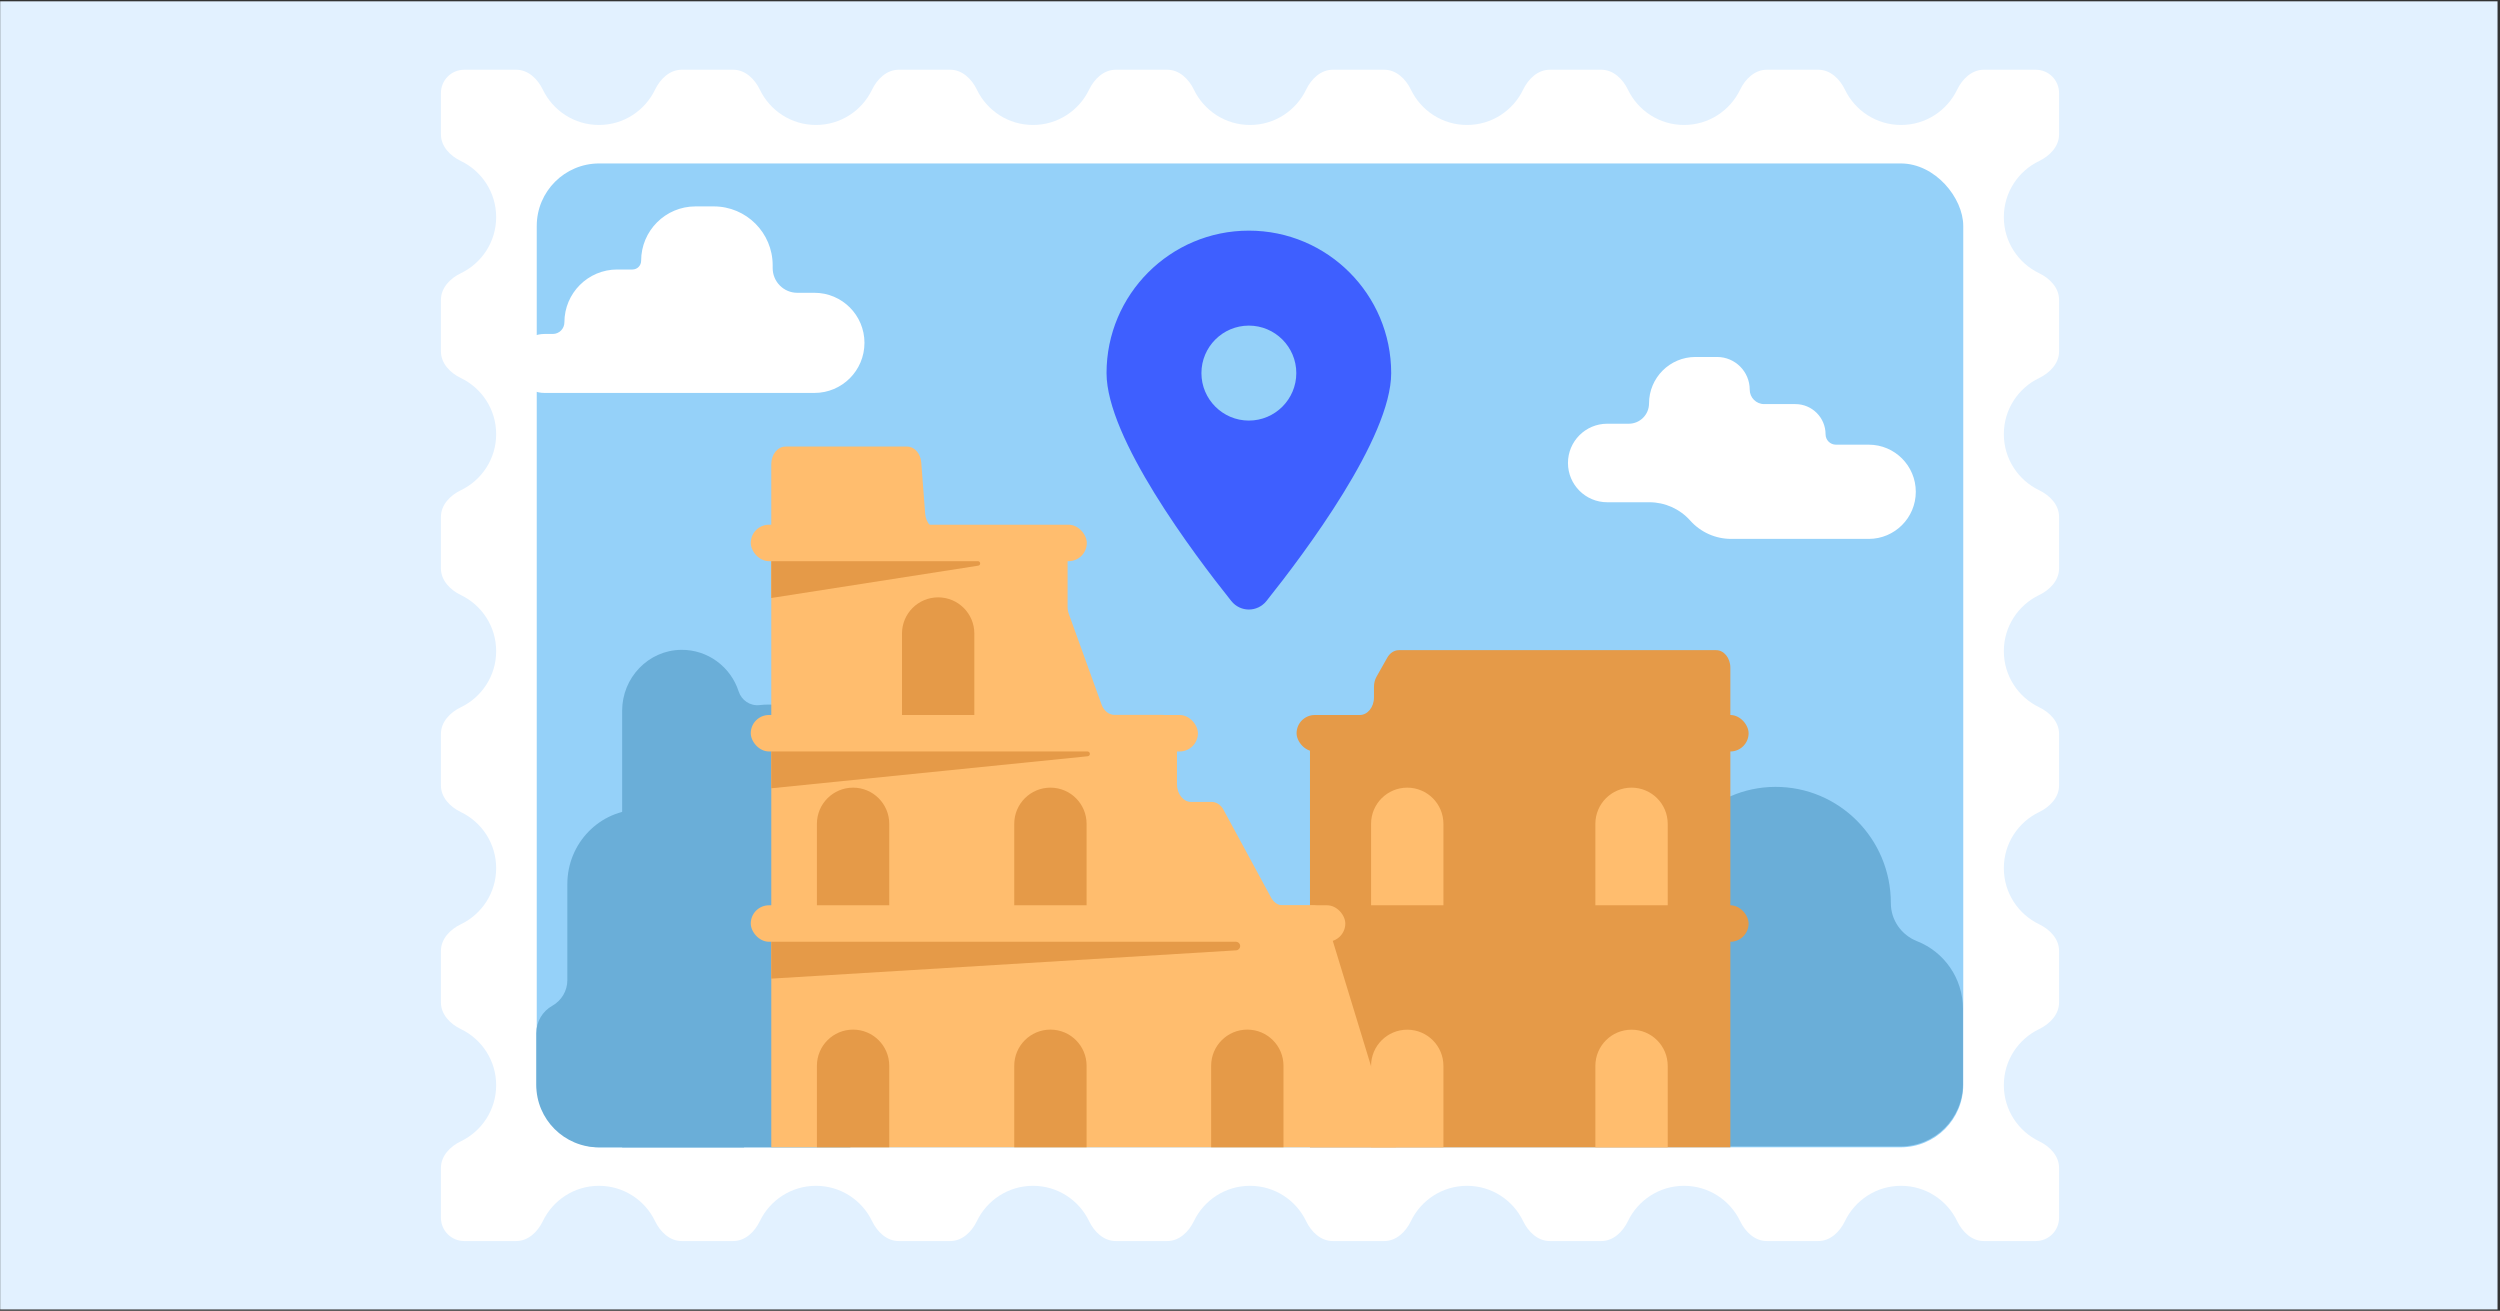<svg fill="none" height="496" viewBox="0 0 946 496" width="946" xmlns="http://www.w3.org/2000/svg"><rect x="0" y="0" width="946" height="496" fill="#333333" stroke="none"/><path d="M.07.5H945.07V495.5H.07Z" fill="#e2f1ff"/><path clip-rule="evenodd" d="M698.127 33.923C696.189 29.883 692.58 26.392 688.099 26.392H668.498C664.017 26.392 660.409 29.883 658.47 33.923 654.676 41.83 646.595 47.289 637.239 47.289 627.883 47.289 619.802 41.83 616.008 33.923 614.069 29.883 610.46 26.392 605.979 26.392H586.379C581.898 26.392 578.29 29.883 576.351 33.923 572.557 41.83 564.476 47.289 555.12 47.289 545.764 47.289 537.683 41.83 533.888 33.923 531.95 29.883 528.341 26.392 523.86 26.392H504.26C499.779 26.392 496.17 29.883 494.232 33.923 490.437 41.83 482.356 47.289 473 47.289 463.644 47.289 455.563 41.83 451.769 33.923 449.83 29.883 446.222 26.392 441.741 26.392H422.14C417.659 26.392 414.051 29.883 412.112 33.923 408.318 41.83 400.237 47.289 390.881 47.289 381.525 47.289 373.444 41.83 369.649 33.923 367.711 29.883 364.102 26.392 359.621 26.392H340.021C335.54 26.392 331.931 29.883 329.992 33.923 326.198 41.83 318.117 47.289 308.761 47.289 299.405 47.289 291.324 41.83 287.53 33.923 285.591 29.883 281.982 26.392 277.501 26.392H257.902C253.421 26.392 249.812 29.883 247.873 33.923 244.079 41.83 235.998 47.289 226.642 47.289 217.286 47.289 209.205 41.83 205.411 33.923 203.472 29.883 199.863 26.392 195.382 26.392H175.649C170.79 26.392 166.852 30.331 166.852 35.189V50.895C166.852 55.376 170.342 58.985 174.382 60.923 182.289 64.717 187.748 72.798 187.748 82.154 187.748 91.51 182.289 99.591 174.382 103.386 170.342 105.324 166.852 108.933 166.852 113.414V133.014C166.852 137.495 170.342 141.104 174.382 143.043 182.289 146.837 187.748 154.918 187.748 164.274 187.748 173.63 182.289 181.711 174.382 185.505 170.342 187.444 166.852 191.052 166.852 195.533V215.134C166.852 219.615 170.342 223.223 174.382 225.162 182.289 228.956 187.748 237.037 187.748 246.393 187.748 255.749 182.289 263.83 174.382 267.624 170.342 269.563 166.852 273.172 166.852 277.653V297.253C166.852 301.734 170.342 305.343 174.382 307.281 182.289 311.076 187.748 319.157 187.748 328.513 187.748 337.869 182.289 345.95 174.382 349.744 170.342 351.682 166.852 355.291 166.852 359.772V379.373C166.852 383.853 170.342 387.462 174.382 389.401 182.289 393.195 187.748 401.276 187.748 410.632 187.748 419.988 182.289 428.069 174.382 431.863 170.342 433.802 166.852 437.41 166.852 441.891V460.811C166.852 465.669 170.79 469.608 175.649 469.608H195.383C199.864 469.608 203.472 466.117 205.411 462.077 209.205 454.17 217.286 448.711 226.642 448.711 235.998 448.711 244.079 454.17 247.873 462.077 249.812 466.117 253.421 469.608 257.901 469.608H277.502C281.983 469.608 285.592 466.117 287.53 462.077 291.325 454.17 299.405 448.711 308.761 448.711 318.117 448.711 326.198 454.17 329.993 462.077 331.931 466.117 335.54 469.608 340.021 469.608H359.621C364.102 469.608 367.711 466.117 369.65 462.077 373.444 454.17 381.525 448.711 390.881 448.711 400.237 448.711 408.318 454.17 412.112 462.077 414.051 466.117 417.659 469.608 422.14 469.608H441.741C446.222 469.608 449.831 466.117 451.769 462.077 455.563 454.17 463.644 448.711 473 448.711 482.356 448.711 490.437 454.17 494.232 462.077 496.17 466.117 499.779 469.608 504.26 469.608H523.86C528.341 469.608 531.95 466.117 533.889 462.077 537.683 454.17 545.764 448.711 555.12 448.711 564.476 448.711 572.557 454.17 576.351 462.077 578.29 466.117 581.898 469.608 586.379 469.608H605.979C610.46 469.608 614.069 466.117 616.008 462.077 619.802 454.17 627.883 448.711 637.239 448.711 646.595 448.711 654.676 454.17 658.47 462.077 660.409 466.117 664.017 469.608 668.498 469.608H688.099C692.58 469.608 696.189 466.117 698.127 462.077 701.921 454.17 710.002 448.711 719.358 448.711 728.714 448.711 736.795 454.17 740.59 462.077 742.528 466.117 746.137 469.608 750.618 469.608H770.352C775.21 469.608 779.149 465.669 779.149 460.811V441.892C779.149 437.411 775.658 433.802 771.618 431.863 763.711 428.069 758.252 419.988 758.252 410.632 758.252 401.276 763.711 393.195 771.618 389.401 775.658 387.462 779.149 383.853 779.149 379.372V359.772C779.149 355.291 775.658 351.683 771.618 349.744 763.711 345.95 758.252 337.869 758.252 328.513 758.252 319.157 763.711 311.076 771.618 307.281 775.658 305.343 779.149 301.734 779.149 297.253V277.653C779.149 273.172 775.658 269.563 771.618 267.624 763.711 263.83 758.252 255.749 758.252 246.393 758.252 237.037 763.711 228.956 771.618 225.162 775.658 223.223 779.149 219.615 779.149 215.134V195.533C779.149 191.052 775.658 187.444 771.618 185.505 763.711 181.711 758.252 173.63 758.252 164.274 758.252 154.918 763.711 146.837 771.618 143.043 775.658 141.104 779.149 137.495 779.149 133.014V113.414C779.149 108.933 775.658 105.324 771.618 103.386 763.711 99.591 758.252 91.51 758.252 82.154 758.252 72.799 763.711 64.718 771.618 60.923 775.658 58.985 779.149 55.376 779.149 50.895V35.189C779.149 30.331 775.21 26.392 770.352 26.392H750.618C746.137 26.392 742.528 29.883 740.59 33.923 736.795 41.83 728.714 47.289 719.358 47.289 710.002 47.289 701.921 41.83 698.127 33.923Z" fill="#ffffff" fill-rule="evenodd"/><rect fill="#95d1f9" height="372.301" rx="23.646" width="539.788" x="203.106" y="61.849"/><path d="M281.547 365.395V434.15H226.568C213.509 434.15 202.922 423.563 202.922 410.504V390.966C202.922 386.506 205.356 382.625 208.965 380.599 212.467 378.63 214.683 374.956 214.683 370.912V334.502C214.683 319.109 226.943 306.402 242.219 306.346 257.532 306.295 269.96 318.782 269.96 334.2V342.371C269.96 346.051 271.646 349.562 274.599 351.719 278.806 354.789 281.54 359.771 281.54 365.395" fill="#6aaed8"/><path d="M321.78 298.093 321.78 434.144H235.42L235.42 268.948C235.42 256.437 245.321 246.051 257.737 245.9 267.9 245.78 276.546 252.423 279.511 261.645 280.598 265.017 283.875 267.2 287.371 266.81 288.544 266.671 289.743 266.608 290.96 266.608 308.052 266.659 321.786 280.875 321.786 298.099" fill="#6aaed8"/><path d="M742.785 381.767V410.16C742.785 423.219 732.198 433.806 719.139 433.806H628.316V342.162C628.316 317.871 647.673 297.84 671.752 297.754 695.901 297.676 715.497 317.371 715.497 341.688V341.748C715.497 348.163 719.484 353.82 725.414 356.148 735.58 360.149 742.785 370.109 742.785 381.767Z" fill="#6aaed8"/><path d="M707.122 203.917H655.053C649.146 203.917 643.517 201.394 639.58 196.983 635.643 192.573 630.019 190.05 624.107 190.05H608.16C599.962 190.05 593.318 183.399 593.318 175.194 593.318 166.989 599.962 160.338 608.16 160.338H616.326C620.562 160.338 623.993 156.9 623.993 152.664 623.993 142.952 631.86 135.078 641.559 135.078H649.741C656.563 135.078 662.094 140.615 662.094 147.443 662.094 150.46 664.538 152.911 667.557 152.911H679.372C685.68 152.911 690.795 158.03 690.795 164.344 690.795 166.507 692.547 168.264 694.712 168.264H707.126C716.963 168.264 724.938 176.247 724.938 186.093 724.938 195.938 716.963 203.921 707.126 203.921L707.122 203.917Z" fill="#ffffff"/><path d="M327.116 129.735C327.116 119.275 318.645 110.796 308.194 110.796H301.711C296.558 110.796 292.38 106.614 292.38 101.457V100.404C292.38 88.086 282.404 78.104 270.101 78.104H263.169C251.812 78.104 242.605 87.32 242.605 98.688 242.605 100.507 241.134 101.979 239.317 101.979H233.544C222.511 101.979 213.569 110.929 213.569 121.971 213.569 124.402 211.602 126.371 209.174 126.371H206.052C199.894 126.371 194.904 131.366 194.904 137.529 194.904 143.693 199.894 148.688 206.052 148.688H308.189C318.64 148.688 327.112 140.209 327.112 129.748L327.116 129.735Z" fill="#ffffff"/><path d="M479.218 227.426C493.607 209.401 526.425 165.717 526.425 141.179 526.425 111.42 502.303 87.275 472.57 87.275 442.838 87.275 418.715 111.42 418.715 141.179 418.715 165.717 451.533 209.401 465.923 227.426 469.373 231.721 475.768 231.721 479.218 227.426V227.426ZM472.57 159.147C462.669 159.147 454.619 151.09 454.619 141.179 454.619 131.269 462.669 123.211 472.57 123.211 482.472 123.211 490.522 131.269 490.522 141.179 490.522 151.09 482.472 159.147 472.57 159.147Z" fill="#3e5fff"/><path d="M654.766 252.665C654.766 248.994 652.358 246.019 649.388 246.019L529.354 246.019C527.597 246.019 525.95 247.08 524.944 248.861L520.881 256.054C520.251 257.17 519.913 258.498 519.913 259.858V263.91C519.913 267.581 517.506 270.557 514.536 270.557H501.075C498.105 270.557 495.697 273.532 495.697 277.203 495.697 323.663 495.696 387.69 495.697 434.15H654.766C654.766 379.511 654.766 307.304 654.766 252.665Z" fill="#e59a48"/><rect fill="#e59a48" height="13.801" rx="6.901" width="171.04" x="490.628" y="270.557"/><rect fill="#e59a48" height="13.801" rx="6.901" width="171.04" x="490.628" y="342.562"/><path d="M348.603 175.001C348.342 171.589 346.023 168.981 343.249 168.981H297.23C294.26 168.981 291.852 171.957 291.852 175.627 291.852 255.946 291.852 353.802 291.852 434.121H528.176L502.257 349.258C502.257 345.587 499.849 342.612 496.879 342.612H485.458C483.664 342.612 481.989 341.506 480.99 339.664L462.959 306.397C461.961 304.555 460.285 303.45 458.491 303.45H450.746C447.776 303.45 445.368 300.474 445.368 296.804V277.161C445.368 273.491 442.96 270.515 439.99 270.515H421.733C419.612 270.515 417.688 268.973 416.823 266.579L404.445 232.318C404.137 231.466 403.978 230.542 403.978 229.609V207.065C403.978 203.395 401.57 200.419 398.6 200.419L355.442 200.419C352.668 200.419 350.349 197.812 350.088 194.399L348.603 175.001Z" fill="#ffbd6e"/><rect fill="#ffbd6e" height="13.801" rx="6.901" width="224.979" x="284.087" y="342.562"/><rect fill="#ffbd6e" height="13.801" rx="6.901" width="169.205" x="284.087" y="270.557"/><rect fill="#ffbd6e" height="13.801" rx="6.901" width="127.161" x="284.087" y="198.551"/><path d="M309.117 311.733C309.117 304.174 315.245 298.046 322.805 298.046V298.046C330.364 298.046 336.492 304.174 336.492 311.733V342.562H309.117V311.733Z" fill="#e59a48"/><path d="M309.117 403.292C309.117 395.733 315.245 389.605 322.805 389.605V389.605C330.364 389.605 336.492 395.733 336.492 403.292V434.121H309.117V403.292Z" fill="#e59a48"/><path d="M518.815 311.733C518.815 304.174 524.944 298.046 532.503 298.046V298.046C540.062 298.046 546.191 304.174 546.191 311.733V342.562H518.815V311.733Z" fill="#ffbd6e"/><path d="M603.689 403.321C603.689 395.762 609.817 389.634 617.377 389.634V389.634C624.936 389.634 631.064 395.762 631.064 403.321V434.15H603.689V403.321Z" fill="#ffbd6e"/><path d="M518.815 403.321C518.815 395.762 524.944 389.634 532.503 389.634V389.634C540.062 389.634 546.191 395.762 546.191 403.321V434.15H518.815V403.321Z" fill="#ffbd6e"/><g fill="#e59a48"><path d="M341.314 239.728C341.314 232.168 347.443 226.04 355.002 226.04V226.04C362.561 226.04 368.69 232.168 368.69 239.728V270.557H341.314V239.728Z"/><path d="M383.791 311.733C383.791 304.174 389.919 298.046 397.478 298.046V298.046C405.038 298.046 411.166 304.174 411.166 311.733V342.562H383.791V311.733Z"/><path d="M383.791 403.292C383.791 395.733 389.919 389.604 397.478 389.604V389.604C405.038 389.604 411.166 395.733 411.166 403.292V434.121H383.791V403.292Z"/><path d="M458.298 403.292C458.298 395.733 464.426 389.604 471.986 389.604V389.604C479.545 389.604 485.673 395.733 485.673 403.292V434.121H458.298V403.292Z"/></g><path d="M603.689 311.733C603.689 304.174 609.817 298.046 617.377 298.046V298.046C624.936 298.046 631.064 304.174 631.064 311.733V342.562H603.689V311.733Z" fill="#ffbd6e"/><path d="M291.852 212.352H370.039C371.092 212.352 371.211 213.885 370.171 214.048L291.852 226.28V212.352Z" fill="#e59a48"/><path d="M291.852 284.358 411.508 284.358C412.009 284.358 412.414 284.763 412.414 285.264V285.264C412.414 285.729 412.062 286.118 411.599 286.165L291.852 298.285V284.358Z" fill="#e59a48"/><path d="M291.852 356.363H467.653C468.549 356.363 469.276 357.09 469.276 357.987V357.987C469.276 358.846 468.608 359.556 467.751 359.608L291.852 370.313V356.363Z" fill="#e59a48"/></svg>
